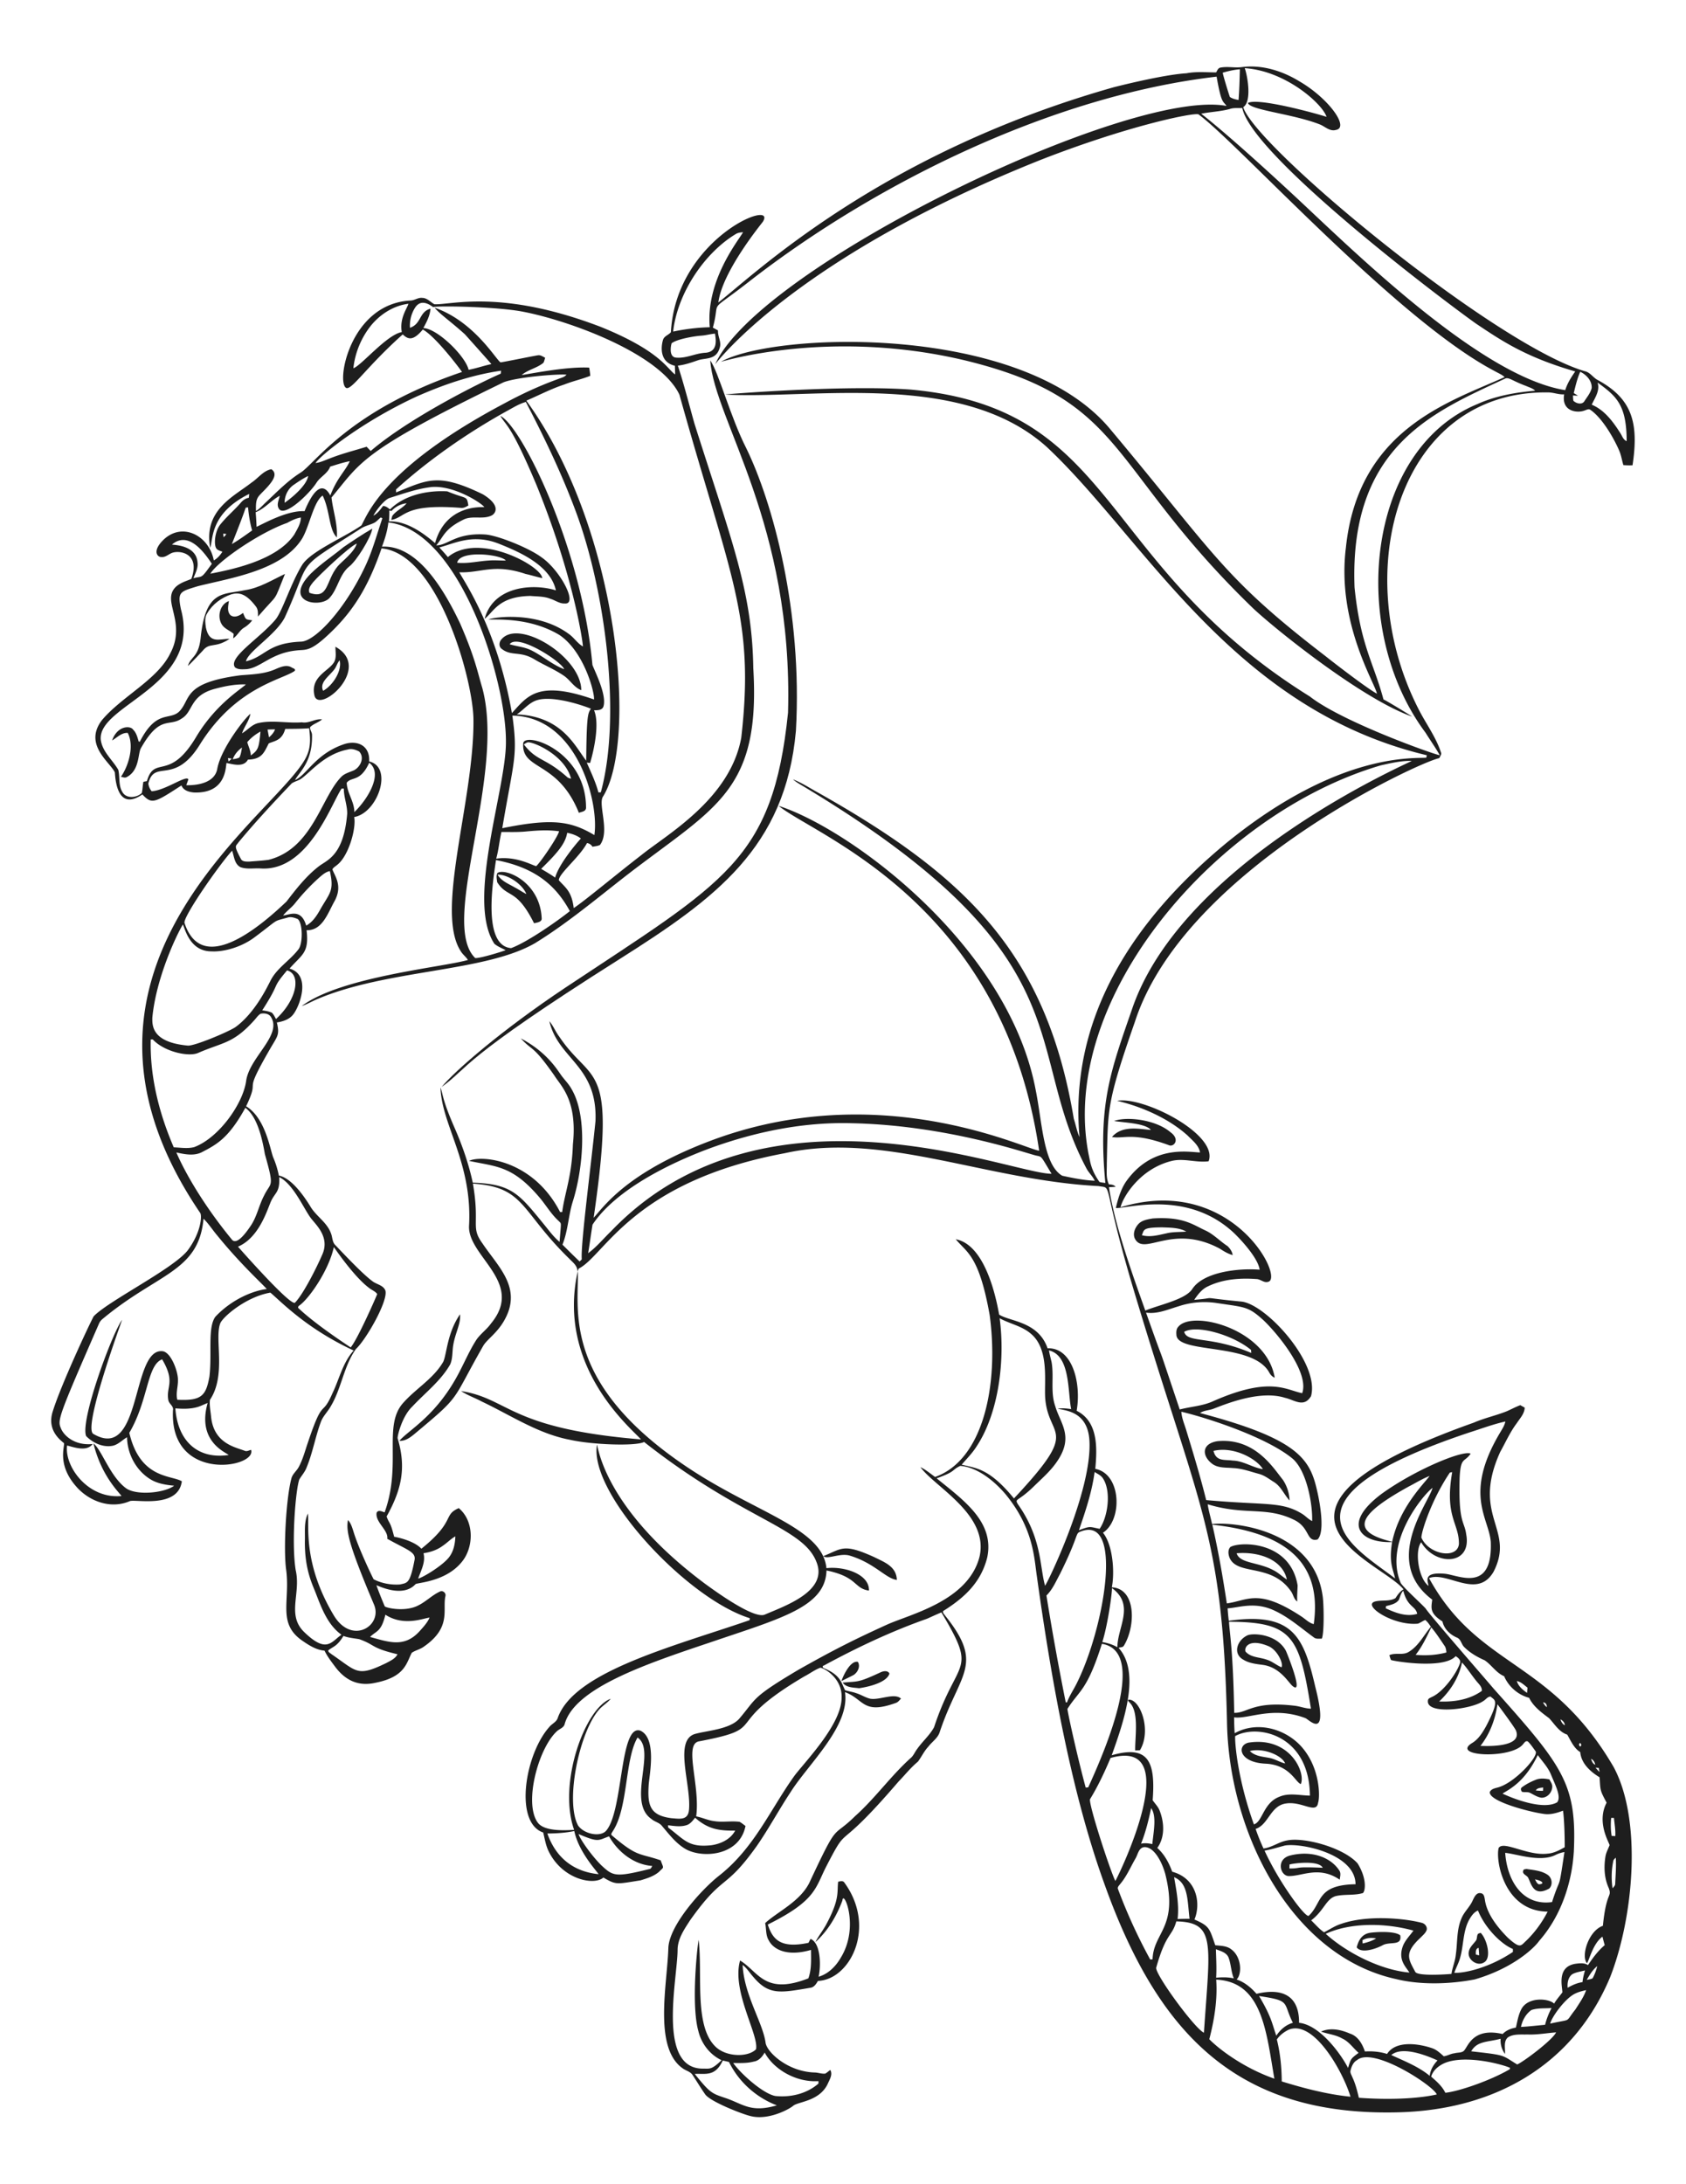 <svg xmlns="http://www.w3.org/2000/svg" viewBox="0 0 1315.633 1703.768"><path opacity=".88" d="M952.107 52.8c5.76-1.223 11.645.402 17.436-.521 15.519-1.87 31.117 3.077 44.293 11.109 22.817 13.193 39.493 36.171 28.568 37.997-4.765 1.365-8.442-2.706-12.529-4.316-21.201-8.316-54.348-11.088-56.103-16.71 7.661-4.36 52.51 7.965 61.358 10.801-3.099-10.021-31.766-35.851-63.828-37.989 2.068 5.563 5.8 26.053-1.199 30.446 9.956 31.597 195.648 184.959 266.466 205.976 4.316.86 6.58 5.144 10.367 7.006 27.005 14.7 31.898 33.796 26.983 66.407-2.398.134-4.789.055-7.164-.134-1.113-3.708-1.665-7.582-3.188-11.156-4.318-10.064-13.421-25.74-22.541-31.937-1.326-.994-2.903-.024-4.221.387-5.073 2.284-18.608 1.519-16.245-12.489-4.142.3-8.04-1.381-12.126-1.499-116.277-1.9-156.519 138.85-101.73 246.639 5.752 11.511 13.712 21.965 17.744 34.296.623 1.609-.789 2.99-1.31 4.426-14.031 2.262-199.163 87.035-237.55 205.731-22.54 64.61-20.891 68.095-21.918 110.629.095 5.428-.813 11.14 1.673 16.205 1.909.008 3.858.331 5.231 1.815a71.975 71.975 0 01-5.199.331c4.038 28.511 18.85 69.746 28.34 96.278 11.433-4.65 31.58-8.659 36.766-16.987 8.877-13.208 35.943-16.211 52.458-14.904-1.152-8.567-13.225-22.012-19.827-28.419-36.608-34.597-84.685-18.837-92.396-19.724 1.657-7.093 3.787-14.241 7.819-20.387 20.533-29.156 48.574-23.186 57.894-22.935-.986-5.72-5.988-9.365-9.783-13.286-22.844-20.418-53.86-26.634-54.873-26.998 20.098-3.816 79.318 26.139 71.346 47.165-9.807 1.318-19.653-2.753-29.365-.126-24.9 6.438-37.68 28.582-39.369 35.993 86.663-26.248 128.192 55.411 115.189 58.186-3.29 1.057-5.949-2.13-9.16-2.17-12.923-.939-26.47.071-38.225 5.917-4.529 2.154-7.535 6.304-10.304 10.304 21.363-1.742-.481-2.25 37.279 1.412 19.464 2.666 60.885 48.384 53.855 73.768-5.636 9.318-12.976 2.882-20.221 1.294-19.719-6.281-46.561 4.954-56.04 8.552-3.408 1.262-7.266 1.215-10.367 3.298 76.684 20.219 85.732 35.874 91.315 60.324 2.004 8.404 6.539 32.268.426 38.328-8.919 2.278-5.709-9.047-18.107-15.203-22.143-10.963-38.132-3.179-67.646-12.269.781 5.231 2.343 10.288 3.424 15.456 16.489-2.054 78.696 4.39 86.187 55.449 1.047 5.455 1.468 29.467-.529 33.934-2.154-.016-4.623.505-6.383-1.065-9.941-7.251-19.29-15.551-30.541-20.781-15.319-7.249-27.257-2.397-36.616-1.775.26 3.227.489 6.469.947 9.689 50.071-7.048 58.432 12.523 67.433 51.307 10.903 42.561-4.169 26.37-7.574 24.679-25.692-9.697-44.51.976-55.733-.639.063 4.126.134 8.253.465 12.379 18.48-10.301 41.493-2.721 53.476 12.126 13.33 16.375 13.121 37.935 11.598 42.107-1.299 9.23-12.623-1.386-25.065.6-12.271 1.756-13.513 16.488-23.661 19.843 1.759 5.191 3.826 10.28 6.13 15.259 6.533-.773 11.921-5.113 18.359-6.264 13.066-2.794 43.912 5.401 55.054 17.886 7.565 12.112 5.985 21.78 4.126 23.172-6.754 1.972-13.894.789-20.71 2.249-7.875 1.825-9.362 11.281-19.63 19.046 3.314 3.124 6.249 6.761 10.075 9.286 4.418-2.193 8.529-5.081 13.286-6.548 20.119-7.044 49.132-4.481 63.196-.758 2.296.671 4.229 3.093 3.558 5.578-.876 2.446-3.022 4.087-4.75 5.917-12.998 12.049-9.482 16.702-4.213 26.564 1.375 3.718 24.562 2.084 28.316 1.744.726-5.073 2.903-9.807 3.385-14.911 1.389-9.357.529-19.211 4.3-28.087 2.067-5.444 6.801-9.262 9.018-14.628 1.199-2.43 2.832-6.067 6.154-5.349 2.596.26 2.88 3.117 3.243 5.176 1.488 10.994 10.06 21.698 17.807 29.476 9.89 9.042 10.135 6.316 14.241 2.611 6.888-6.588 12.529-14.422 16.916-22.872-34.333-.389-40.791-40.441-38.225-49.721 3.849-5.919 22.323 6.283 37.926 4.481 4.947-.268 9.397-2.643 13.618-5.042-.036-20.496-1.318-28.497-1.318-28.497-4.876 1.823-10.044 3.4-15.298 2.477-11.667-1.609-43.393-10.068-41.784-17.215 1.602-2.896 5.381-2.856 8.126-4 12.982-4.738 30.389-24.282 27.456-27.74-1.909-2.58-3.653-5.318-5.972-7.543-1.917-.813-2.84 1.302-3.945 2.422-9.605 11.326-56.201 9.291-39.717-1.073 5.113-2.99 8.3-8.221 11.117-13.255 10.81-20.768 6.774-19.981 3.527-23.077-2.462-.063-3.795 2.446-5.783 3.495-9.192 6.495-44.456 10.897-43.164-.316 0-1.72 1.823-2.201 3.045-2.88 9.039-3.948 19.303-18.438 21.917-26.21 1.034-2.446-1.412-4.544-3.306-5.625-9.588 10.534-49.286 3.731-50.454 2.967-.592-1.207-.915-2.509-1.278-3.763 4.844-2.225 10.572.379 15.172-2.596 7.653-4.592 11.637-12.939 17.231-19.566-1.333-1.87-2.564-3.882-4.41-5.278-1.988.773-3.7 2.099-5.688 2.864-19.238 1.829-43.587-14.212-33.65-17.239 5.255-1.452 11.282.189 16.119-2.69 1.688-2.611 3.487-5.191 6.217-6.825-17.193-22.113-140.224-60.869 54.936-130.101 8.371-3.645 17.389-5.523 25.862-8.939 3.464-1.554 6.817-3.345 10.375-4.694 1.128.647 2.264 1.278 3.432 1.933-.142 4.758-3.669 8.3-6.122 12.063-5.239 6.943-8.757 14.943-12.979 22.501-22.876 50.384 11.977 60.026-5.199 93.501-12.79 21.966-36.194-.677-50.352 4.963 38.621 70.46 94.722 62.748 144.058 147.387 22.391 41.57 15.633 117.201-2.785 164.09-29.1 69.413-90.971 103.127-163.995 105.272-127.438 3.74-189.35-61.611-231.231-179.956-26.574-73.982-41.892-165.365-52.064-238.268-2.13-13.839-2.407-37.403-24.734-64.34-13.73-15.867-26.932-21.305-35.022-21.752-7.043 3.292-3.095 4.25-18.462 9.688 21.4 17.357 45.302 34.203 39.48 61.792-4.788 19.003-17.156 31.004-34.375 41.76-.529 1.404.805 2.446 1.507 3.519 31.014 38.673 11.313 44.429-4.142 90.739-1.436 4.884-6.004 7.645-8.931 11.543-3.298 3.471-5.27 7.905-8.111 11.708-5.625 4.608-10.107 10.375-15.164 15.566-50.603 58.922-37.77 30.268-55.985 65.453-8.987 17.112-7.655 27.093-46.028 46.084 3.705 11.244 9.564 18.987 31.803 14.241.497-1.057.994-2.091 1.609-3.045 7.999 3.383 8.145 21.047 6.249 29.523 7.629-2.209 13.531-8.237 17.373-14.983 14.748-24.014 1.895-53.613 1.191-44.466-4.505 12.15-11.385 23.693-21.05 32.427 2.556-5.12 6.312-9.547 8.9-14.651 10.313-19.443 7.824-24.586 8.852-32.466 1.728-.347 3.89-1.041 4.978.892 25.03 34.485 4.569 75.495-20.781 76.522-1.341 2.351-2.967 4.963-5.925 5.341-23.215 3.935-32.302 5.996-44.379-8.355-2.872-3.101-5.002-6.911-8.442-9.444 1.046 23.033 15.594 44.818 17.854 60.301.629 7.452 17.209 22.958 38.202 23.582 2.84.032 5.602 1.215 8.466.876 1.373-.828 2.572-1.925 3.882-2.84 2.083 3.613-.584 7.558-2.036 10.904-6.558 13.764-23.31 13.746-26.999 17.129-3.292 2.745-18.937 11.144-32.403 8.119-6.207-1.196-32.5-11.48-36.269-17.239-3.377-4.844-6.406-9.917-9.657-14.833-1.759-2.919-5.397-3.463-7.937-5.428-22.82-16.207-11.883-65.843-11.077-93.572.443-17.606 25.585-45.619 39.417-56.514 27.821-21.778 40.2-52.106 59.378-78.644 9.527-12.223 36.542-40.204 36.403-60.451.608-14.054-11.862-22.271-16.497-23.33-4.466 1.594-8.261 4.615-12.482 6.746-66.785 39.355-25.581 39.855-81.997 50.675-12.64 1.751.831 34.185-2.493 58.589 4.781.892 9.207 3.132 14.059 3.692 6.548 1.097 13.207-.316 19.772.56 1.688.844 3.101 2.138 4.655 3.227-4.729 24.024-35.157 25.646-47.859 17.334-7.014-4.434-12.024-11.18-17.349-17.381-2.067-2.651-5.641-3.148-8.087-5.31-19.618-13.401 4.072-53.475-10.943-63.646-10.048 17.012-7.201 54.966-19.409 73.216-.41.891-1.752 2.217-.647 3.116 20.241 17.296 21.149 13.62 38.091 19.48 2.442 6.851 2.797 4.777-1.239 8.923-4.142 3.598-9.468 5.152-14.604 6.73-18.599 2.885-18.673 3.769-28.853-2.241-7.065 6.478-31.904 1.721-42.73-20.49-2.241-4.608-3.022-9.704-4.221-14.628-22.881-7.653-14.319-61.178 4.892-82.494 2.02-2.438 5.452-3.708 6.446-6.904 12.656-35.868 88.241-55.213 149.644-76.246.055-.395.158-1.168.205-1.562-49.469-15.405-125.805-97.764-119.221-135.395.949 2.061 5.982 50.117 84.254 108.475 7.051 5.151 38.306 28.016 46.746 24.071 16.836-7.168 48.902-18.397 40.443-40.521-10.171-27.784-56.743-32.78-134.685-94.124-6.768 3.469-41.12 2.091-57.816-1.704-24.955-4.71-46.312-19.196-68.916-29.886-5.286-2.856-11.077-4.773-16.071-8.142 37.683 5.952 37.381 29.272 140.357 37.721-6.937-8.12-66.229-56.172-49.287-131.363 1.004 29.545-13.374 87.563 86.676 153.88 53.127 35.211 104.305 46.736 107.331 77.95 14.428-1.679 33.772 4.976 33.168 17.491-11.864-1.674-8.652-10.697-33.113-15.7-.834 28.499-35.547 37.335-90.534 56.064-50.245 16.865-105.776 35.505-113.746 63.654-.671 3.045-4.032 3.795-6.059 5.688-14.599 13.368-26.022 56.316-14.943 71.354 4.806 6.449 18.674 6.209 28.34 5.625-12.833-36.453 8.595-95.198 28.569-102.266-2.769 3.361-6.69 5.515-9.468 8.876-15.407 18.284-26.181 71.696-15.929 90.14 5.056 6.926 18.024 9.052 22.091 3.59 13.274-16.185 10.176-83.449 26.525-77.705 12.732 6.021 7.085 33.763 6.422 41.957-1.099 16.325.931 24.118 17.681 26.296 6.305.474 13.049 1.959 13.752-6.572 1.863-19.558-12.468-55.274 5.475-59.354 8.896-2.399 26.691-3.517 33.87-11.819 13.553-15.963 9.272-16.231 46.202-38.131 27.98-15.826 44.559-24.019 68.53-34.943 17.779-8.195 63.335-18.209 72.53-52.758 8.035-33.123-34.889-54.787-46.005-70.321 4.166 1.98 7.692 4.994 11.416 7.669 37.929-13.355 49.875-72.512 42.62-126.251-8.4-47.271-18.171-48.892-26.454-59.212 26.176 4.938 33.348 57.825 33.902 58.825 8.258 5.401 30.486 5.2 37.736 26.265 19.217-.788 26.456 26.833 22.683 48.75 17.267 8.56 15.896 30.125 14.541 45.302 20.455 3.874 21.409 39.872 5.988 49.823 7.888 9.725 9.204 31.152 6.919 42.596 19.222.981 18.626 30.726 9.318 45.673-.884 1.318-2.746 1.057-4.079 1.531 17.326 19.199 4.302 56.962-5.333 83.828 28.234-8.114 34.344 4.326 31.953 35.085 1.925 2.809 4.481 5.262 5.617 8.568 3.479 9.176 3.984 20.395-2.004 28.663 5.57 4.979 9.112 11.629 11.637 18.549 19.524 5.305 22.492 25.062 17.357 37.295 11.886 5.179 11.651 6.92 16.253 20.087 4.402.442 9.278.41 12.852 3.472 7.544 5.831 8.191 18.826 3.819 23.259 6.193 2.02 11.251 6.328 15.495 11.148 20.629-4.878 33.369 1.783 33.216 22.612 16.672 1.801 33.129 25.191 38.21 35.22 2.296-7.291 1.974-7.076 8.253-11.771-4.3-3.732-7.511-8.828-12.86-11.219-5.081-2.959-11.046-3.408-16.49-5.349 7.274-3.306 15.535-1.546 22.549 1.531 6.272 1.949 9.752 8.103 11.708 13.973 5.846-.371 11.7.15 17.302 1.925 6.704-10.6 24.325-8.226 35.377-4.418 3.448 1.247 6.154 3.827 8.852 6.233 2.848-.323 5.452-2.051 8.379-2.32 2.698-.828 6.383-.039 8.047-2.832 2.967-3.898 7.368-17.325 29.539-12.205 2.738-2.896 6.485-4.355 10.343-5.026 1.12-4.844 1.909-9.878 4.229-14.328 5.186-9.89 21.482-8.516 25.602-4.379 1.815-3.164 4.3-5.846 6.438-8.773-.007-4.413-4.695-20.246 10.612-22.359 3.132-.395 6.588-.765 9.373 1.089 3.771-5.633 7.819-11.172 13.042-15.558a213.715 213.715 0 01-1.76-6.627c-7.556 5.393-10.519 19.157-12.119 20.718-4.778-5.775 1.313-25.361 12.466-29.2 2.656-27.107 7.243-21.988 4.576-29.436-3.527-7.653-3.921-16.403-2.58-24.616.497-3.164 2.138-5.957 3.235-8.907-.921-3.089-10.152-18.206-2.328-33.105-5.249-9.836-4.813-9.243-5.483-19.795-7.156-4.355-14.336-10.761-15.101-19.653-4.97-3.069-7.314-8.789-10.146-13.641-6.399-2.091-9.807-8.205-14.146-12.813-5.965-4.458-12.245-9.034-15.606-15.906-8.616-2.288-15.992-8.671-19.495-16.868-6.17-2.572-9.744-8.694-15.109-12.371-5.783-2.548-11.409-5.751-15.906-10.241-2.399-2.193-2.588-6.241-5.823-7.519-5.318-2.28-10.059-6.746-11.274-12.568-10.25-6.533-8.741-10.744-7.984-17.026-39.662-29.854-2.596-75.625.221-87.213-7.077 5.144-38.124 42.266-24.924 73.966 1.226 2.986 18.572 18.584 19.732 20.418 3.171 5.063 51.891 60.918 52.561 61.918 54.391 60.922 65.415 74.544 62.865 128.018-.311 1.91-1.092 39.691-27.038 69.161-3.404 5.004-19.816 21.245-50.462 30.091-1.945.266-32.157 6.814-61.358-.355-81.751-18.033-130.647-114.541-131.766-201.471-3.469-149.796-22.098-165.086-75.623-345.702-22.262-76.918-13.356-69.436-24.632-71.512-87.926-4.505-168.194-42.698-244.706-25.665-118.921 22.149-140.684 80.119-160.894 90.037-.355.742-.71 1.491-1.065 2.256.181-4.568-3.7-7.195-6.501-10.146-38.194-37.287-34.294-55.752-74.999-58.36 5.519 31.98-1.895 33.718 7.298 46.399 11.541 17.222 28.195 32.092 20.213 53.831-5.737 14.936-15.849 20.112-19.495 26.352-25.489 44.693-16.32 37.572-53.626 68.727-3.361 2.746-7.188 5.657-11.787 5.326 7.568-8.772 29.515-19.739 47.196-54.407 4.032-7.755 7.519-15.811 12.158-23.227 3.172-5.389 8.592-8.844 12.166-13.917 26.712-32.241-18.787-52.522-17.128-76.569 2.577-49.01-21.469-78.336-22.296-107.592 2.134 5.855 1.363 9.727 11.582 32.853 5.767 13.365 10.533 27.212 13.602 41.452 30.535.929 36.31 9.008 55.409 32.348 3.921 4.765 7.535 9.878 12.324 13.846 1.245-16.607 1.743-13.654-.986-16.584-5.531-5.097-9.357-11.653-14.122-17.405-21.618-25.748-34.028-24.531-55.591-29.223 10.521-4.813 50.303-.551 71.141 39.961.394-.008 1.191-.008 1.594-.008 2.049-15.312 7.49-27.5 8.371-52.727 3.637-34.56-9.295-45.503-14.312-53.579-17.363-24.818-16.945-18.844-26.328-29.2 19.756 10.366 27.983 23.804 30.849 27.795 2.73 4.071 6.414 7.432 8.758 11.771 13.056 22.102 8.603 64.05.718 88.427-3.227 10.817-3.598 22.391-7.827 32.924 4.418 4.426 8.86 8.821 13.373 13.152l1.704-1.641c-1.056-11.039 7.216-73.041 10.69-107.883 1.725-43.411-29.111-48.21-35.985-77.934 3.14 3.621 4.805 8.229 7.724 12.016 25.67 38.335 44.943 17.029 26.825 141.344 7.994-8.67 25.442-35.184 90.787-59.93 132.191-49.99 245.895 6.373 256.849 7.59-28.37-193.95-174.371-245.46-203.325-269.085 56.034 18.039 179.785 109.068 200.753 222.386 4.973 24.649 5.857 57.653 20.576 66.218 8.355 1.83 16.813 3.511 25.381 3.937-1.657-3.692-4.86-6.343-6.635-9.949-50.437-95.059 1.895-164.717-222.607-298.932-2.193-1.286-4.363-2.635-6.264-4.324 7.164 2.761 13.578 7.109 20.308 10.738 114.423 64.568 177.373 125.015 198.867 254.15 1.57 4.702 2.359 9.673 4.45 14.201-8.318-93.32 42.32-169.927 115.252-229.961 88.096-71.475 147.186-65.027 155.348-66.052.103-.466.316-1.396.418-1.862-151.921-36.188-220.662-169.534-296.581-240.549-66.619-60.007-183.521-37.049-250.908-40.9 1.475-.419 93.384-7.631 144.634-3.874 162.226 14.752 144.594 135.532 311.587 239.491 25.635 20.087 98.571 45.761 101.382 45.815-3.424-6.075-7.503-11.763-11.188-17.681-60.604-81.298-45.896-220.828 40.632-256.336 19.733-9.033 42.564-9.947 44.955-10.462-1.901-1.854-4.536-2.485-6.872-3.566-10.882-4.029-13.245-6.807-16.229-5.957-55.43 25.857-122.056 52.445-117.817 163.009 4.55 45.203 14.914 58.746 22.588 87.497 2.103.742 21.354 12.541 22.328 13.334-37.613-13.065-104.102-65.879-123.923-84.317-114.959-111.122-98.029-162.867-225.424-193.692-105.202-24.904-188.961 1.03-189.976 1.191 41.253-23.231 235.317-30.584 304.045 52.924 81.872 97.729 87.461 115.165 167.9 176.887 2.211 1.839 31.91 24.945 39.93 29.144-1.365-8.016-31.519-55.292-24.229-113.848 9.589-92.474 80.474-113.585 123.907-133.154-2.272-2.059-5.168-3.164-7.771-4.679-76.322-39.939-199.651-177.219-231.247-200.39-5.4-1.144-55.623 9.298-122.693 35.44-192.263 76.584-253.3 158.574-254.3 159.498 34.312-76.121 322.538-215.674 398.943-201.44-2.62-4.026-3.939-1.209-7.716-22.841-125.708 14.558-262.766 81-362.862 158.37-36.185 28.385-23.645 13.268-30.233 37.437 1.349.718 2.698 1.452 4.032 2.217-.379 4.6 2.911 8.994 1.318 13.539-2.795 9.831-11.209 7.627-17.223 9.815-5.042 1.728-10.107 3.503-15.432 4.087 4.892 14.864 8.679 30.052 12.915 45.105 28.875 91.256 45.044 130.25 45.95 190.938 5.385 90.612-25.624 106.543-86.921 152.515-27.724 20.655-53.721 43.764-83.228 61.942-39.096 22.794-115.269 20.457-170.046 43.74-4.111 1.728-7.976 4.016-12.205 5.452 30.31-22.89 110.335-30.305 129.714-35.977-1.578-2.54-4.134-4.3-5.633-6.904-20.222-31.121 10.557-117.758 9.949-180.563-.16-30.589-27.363-129.524-71.701-133.659-8.811 25.223-18.832 44.79-37.224 63.149-18.259 18.207-21.332 15.553-28.813 16.458-20.344 1.941-28.263 13.688-39.519 14.643-2.959.079-6.335.513-8.836-1.444-5.546-7.691 19.087-22.391 31.653-37.295 5.382-6.572 11.996-28.368 20.671-42.439 6.634-10.796 33.157-21.716 46.352-30.999 4.453-7.517 15.938-44.55 111.552-95.205 13.428-7.282 27.338-13.728 41.713-18.927 2.327-1.018 5.105-1.381 6.761-3.495-8.742-.604-39.359 2.111-49.169 5.988-111.951 54.28-111.117 62.258-134.211 89.879 1.144 10.383 4.86 20.545 4.182 31.101-6.248-5.716-5.293-21.029-11.093-32.6-7.059 4.553-10.388 24.328-16.095 33.657-15.541 24.874-56.061 30.652-81.358 37.042-13.826 4.274-15.91 4.185-13.168 17.839 16.495 60.461-65.209 74.403-62.51 102.014 1.27 9.412 9.207 15.614 13.673 23.432 1.381 5.665-.032 12.063 3.203 17.302 3.014 5.404 11.053 4.505 15.093.844.75-2.888.647-5.925 1.302-8.829.907-.189 1.823-.355 2.73-.521 5.996-20.743 17.442.973 38.604-34.786 15.328-25.442 34.974-37.007 38.604-40.656-8.292-.323-16.545 1.381-24.513 3.511-19.494 5.346-16.401 17.814-25.665 23.148-9.778 6.751-16.782-3.182-31.614 22.904-2.572 4.065-.947 17.505-11.227 22.746-1.42.828-3.006-.055-4.458-.26 6.236-8.961 10.492-24.351 5.302-34.233-4.899-.276-8.276 3.629-12.182 5.878 4.071-11.69 14.384-11.768 16.458-8.347 2.533 2.454 3.306 5.98 4.292 9.231.221.016.663.063.884.087 12.712-24.925 22.758-16.546 30.407-23.227 9.934-9.587 1.979-22.576 48.08-28.576 9.436-.757 19.267-.986 27.993-5.073 3.669-1.515 8.126-3.393 11.882-1.097 1.002.757 3.456 1.002 2.517 2.73-9.809 7.005-45.858 12.449-73.887 57.248-20.178 32.685-35.569 11.18-40.34 30.62.213 2.201 1.176 4.347 2.588 6.051 10.803-.663 27.163-12.949 28.616-9.247-.473 1.531-1.136 2.99-1.578 4.544 10.569.174 22.595-2.66 24.213-13.168 3.098-15.922 21.652-39.506 25.823-42.565-1.026 5.539-4.813 9.949-6.572 15.211 4.41-2.525 7.779-6.99 12.963-8.047 11.132-2.391 22.501.363 33.744-.529 5.523 1.073 10.312-3.014 15.779-2.264-2.84 2.454-6.706 3.353-9.381 6.059-.229 2.13 1.507 3.874 1.515 5.988.451 21.141-9.542 28.495-13.27 35.259 8.9-3.54 16.126-20.894 39.078-28.229 9.515-2.793 19.422 1.16 18.785 13.728 19.047 4.457 6.655 40.228-11.685 43.37 1.717 8.925-4.436 30.677-13.412 37.444-1.223 1.081-2.88 1.87-3.598 3.416 1.93 5.329 8.358 13.034 1.428 25.192-5.277 9.612-9.427 22.532-21.578 22.265 2.067 17.744-3.438 18.738-13.302 29.933 16.932 4.856 8.194 28.611 3.203 35.33-2.951 4.221-8.221 5.949-13.089 6.698 2.243 9.532.618 10.539-4.671 19.543-23.669 40.789-7.346 20.684-19.322 45.847 15.396 9.345 18.876 34.748 21.263 40.206 1.941 4.45 3.298 9.12 4.3 13.87 9.654 1.894 19.154 15.355 24.34 23.693 4.371 7.771 12.931 12.466 16.166 21.002 1.42 3.172.963 7.203 3.692 9.712 5.137 5.32 21.192 22.588 29.231 28.316 3.211 2.264 8.095 2.895 9.681 6.959 2.323 8.031-15.157 38.471-23.03 45.658-9.57 13.57-11.211 30.841-19.764 44.955-2.375 4.15-6.004 7.535-7.629 12.111-4.284 11.622-6.328 23.985-11.093 35.44-1.302 3.44-3.826 6.17-5.681 9.294-3.086 9.321-6.143 50.337-2.769 70.81 4.15 18.118-7.072 34.701 6.399 47.993 17.639 17.17 21.172 7.99 29.286 2.296-10.47-7.519-15.227-20.008-19.708-31.574-2.449-6.827-9.436-19.029-8.797-43.283.063-6.604-.607-13.578 2.327-19.716 1.192 9.225-4.257 38.798 20.426 79.844 14.246 23.061 38.351 7.485 31.054-9.042-19.666-46.551-21.828-57.178-20.205-65.729 2.304 2.501 3.258 5.799 4.276 8.963 3.94 13.118 15.084 36.286 15.771 37.287 6.233 3.172 13.499 4.513 20.482 4.032 5.863-1.373 7.785-.433 11.337-18.714 1.565-6.634-5.365-8.023-21.223-16.931 1.078-6.703-9.639-13.074-8.284-20.363 1.294-2.517 4.26-.836 6.225-.26 13.658-37.882-1.754-68.296 15.014-85.966 9.838-10.943 23.33-18.572 30.786-31.598 2.758-6.301 3.039-22.465 13.05-36.963.767 7.424-3.821 14.478-5.404 24.671-.702 4.797-.284 9.878-2.272 14.422-7.393 12.971-19.519 22.099-29.547 32.876-8.14 7.687-11.787 23.301-11.464 24.805 6.942 23.193 2.952 40.166-8.6 60.964 2.131 6.183 2.666 3.026 5.878 15.819 2.976.494 15.679 3.255 21.255 9.341 26.889-21.591 16.576-26.253 29.176-31.654 11.757 9.724 11.865 29.124 3.298 40.766-11.82 15.947-33.476 17.182-36.821 18.383-1.532 1.257-8.435 10.781-30.699.97.604 2.417 6.231 16.175 6.572 16.655 3.656 1.794 16.91 3.847 25.902-.813 6.059-2.943 10.833-7.992 16.931-10.833 2.327-1.262 5.12 1.097 4.379 3.613-2.406 10.622 5.046 24.457-17.255 39.622-2.785 1.893-6.201 2.611-8.971 4.473-4.17 7.746-5.036 18.666-27.851 23.306-12.282 2.861-22.972-.309-32.095-12.576-2.943-3.969-6.028-7.898-8.142-12.387-6.501-.521-12.158-4.197-17.389-7.795-19.805-13.689-9.038-31.095-12.679-56.214-2.02-16.422.096-54.756 4.166-70.155.836-3.677 4.103-5.925 5.783-9.136 3.337-6.162 5.018-13.018 7.314-19.598 12.031-35.833 10.429-18.247 18.951-37.847 5.42-11.156 8.047-24.016 16.592-33.413-37.32-17.361-56.836-38.401-64.995-45.161-19.169 3.248-37.492 19.247-39.164 24.087-4.546 12.147 4.894 40.359-7.992 59.536-.529 4.284.458 8.647.86 12.931 1.997 20.94 18.54 23.917 26.154 26.778 1.696.844 3.432-.339 5.097-.671 4.635 14.141-63.773 25.871-60.964-30.896.702-3.282-3.077-4.876-3.606-7.858-1.984-10.77 5.775-13.893-4.852-31.874-11.928 4.438-10.655 31.946-25.61 57.342 8.388 36.085 32.912 32.923 40.987 37.807-2.862 21.664-36.623 13.76-40.6 15.503-15.333 6.541-31.854-.199-41.508-11.061-15.032-16.767-9.528-30.584-9.807-34.115-1.651-1.651-13.934-9.541-8.742-25.058 6.202-20.02 27.793-66.341 31.843-73.95 11.119-11.816 61.747-36.883 73.295-51.346 10.681-14.29 11.387-27.489 9.791-29.436-133.531-196.528 70.109-316.389 84.053-358.685 2.375-6.162 1.783-12.963 1.041-19.377-6.217.481-12.442.434-18.675.513-2.521 8.809-7.585 9.134-12.829 11.274-3.596 6.712-5.01 12.409-16.292 12.687-3.444 6.53-12.476 3.316-16.742 2.643-.661 3.671-.502 24.022-25.499 22.991-3.795-.363-8.134-1.562-9.618-5.507-21.063 13.686-23.117 14.933-30.517 7.022-21.091 14.58-21.111-15.925-21.492-17.286-4.028-8.178-24.578-21.723-10.012-40.719 15.544-18.474 43.176-31.483 53.169-51.819 9.821-18.224 1.118-32.499.734-42.352-.594-11.819 11.712-13.854 15.842-16.032 6.878-19.001-7.623-22.283-14.272-20.497-3.18.813-5.625 3.897-9.12 3.471-2.737.249-7.352-4.077.836-12.631 14.804-15.414 36.382-4.344 40.064 15.274 2.832-1.562 4.986-4.079 6.714-6.761-1.791-.765-4.103-1.136-5.034-3.085-1.669-3.29-.843-13.568 3.984-18.864 4.592-5.649 10.186-10.351 14.99-15.803 1.712-2.146 3.905-3.897 6.683-4.339.103-1.018.197-2.02.292-3.022-30.811 15.245-28.077 35.563-30.423 42.06-5.433-29.441 18.254-39.904 32.379-50.991 5.128-3.377 8.963-9.144 15.314-10.335 6.323 4.178-.738 11.705-7.33 18.312-3.497 3.674-5.024 4.77-4.639 14.296 2.919-1.72 5.105-4.363 7.574-6.635 8.694-8.174 17.05-16.868 27.196-23.282 10.834-6.567 37.965-48.784 125.998-78.565-2.068-3.019-20.511-27.564-30.588-33.121-7.952 9.533-11.713 7.465-15.685 3.827-27.744 24.788-39.173 42.734-43.819 41.863-8.598-2.687 2.14-66.161 50.249-68.317 3.022-.237 5.625-2.414 8.758-2.059 3.834.016 6.391 3.235 9.491 4.955 12.99.739 52.078-12.082 129.817 17.673 47.132 19.067 52.114 33.27 58.076 37.097-.008-2.256-.134-4.513-.197-6.761-11.518-2.699-11.132-13.862-9.263-20.213.923-2.99 4.347-3.771 6.162-5.965 3.947-73.422 83.515-104.861 71.725-86.147-.616 1-31.686 38.584-34.699 62.952C588.191 214.6 686.06 119.788 869.445 67.969c1-.228 37.868-9.719 56.372-10.793 7.629-1.467 15.44-.71 23.156-.679.838-1.346 1.429-3.24 3.134-3.697m2.019 3.929c.391 2.7 5.263 18.326 5.594 18.935 1.988 1.389 4.41 1.901 6.761 2.351.623-7.976.82-15.977 1.026-23.969-4.544.379-9.018 1.381-13.381 2.683m5.547 28.3c-7.322 2.012-14.951 2.217-22.367 3.7 0 0 20.029 14.916 76.214 67.283 48.038 44.999 143.593 138.198 207.885 148.389 1.625-5.341 4.639-10.051 7.795-14.588-39.204-11.343-57.817-24.219-77.634-37.46-30.663-21.877-174.776-131.368-182.173-168.073-3.251.189-6.596-.355-9.72.749m-385.332 97.469c-23.998 14.259-45.621 45.577-49.066 76.191 1.289-.205 13.638-3.063 28.592-3.369-3.263-36.702 22.772-68.194 25.957-74.131-1.878.173-3.842.292-5.483 1.309m-250.569 57.761c-2.88 4.592-4.213 10.083-3.858 15.487 9.096-3.083 6.977-12.46 16.024-14.927-.434 5.46-3.006 10.422-5.61 15.132 10.844.304 32.977 21.932 35.338 32.569 6.012-1.105 11.795-3.187 17.775-4.45-.383-.608-20.2-22.757-20.695-23.275-11.308-10.22-19.766-15.899-23.622-20.742 31.123 10.806 48.175 41.015 51.472 42.659 1.206.042 28.434-5.58 29.634-5.562 1.917-.087 3.495 1.199 5.168 1.949-.402 1.31-.671 2.682-1.31 3.913-5.026 4.221-11.992 5.333-16.987 9.578 6.984-.89 34.478-6.691 52.632-5.775.402 2.107.71 4.237.884 6.383-6.588 2.675-13.57 4.118-20.174 6.769-10.272 3.322-19.827 8.41-29.728 12.624 72.45 99.863 87.198 266.206 59.591 309.283-3.457 6.671 5.673 27.032-2.107 37.35-1.791.963-3.898.986-5.846 1.444-.978-1.562-2.454-2.627-4.292-2.903-5.737 10.909-22.034 23.835-21.989 29.018 4.603 5.404 10.025 8.151 11.614 21.72 8.21-5.344 33.417-26.428 52.853-41.405 19.665-15.917 69.177-43.607 77.887-91.544 10.798-94.149-8.672-125.66-48.245-267.594-15.131-32.315-87.483-58.424-123.355-65.003-20.785-3.746-64.773-4.492-68.869-3.361-5.457-4.05-10.594-5.104-14.185.663m-33.989 13.365c-7.771 9.554-12.726 21.428-14.044 33.673 6.068-1.875 25.975-26.116 37.776-28.206-1.825-10.623 3.849-17.912 5.207-22.091-11.337 1.381-21.696 7.937-28.939 16.624m257.417 8.26c-5.423.381-18.852 2.63-23.093 5.925-.562 1.535-2.452 10.722 3.416 11.203 7.669.75 14.714-3.164 22.249-3.748 11.686-.377 8.324-12.337 8.205-14.967-3.637.27-7.14 1.374-10.777 1.587m-222.718 47.78c-42.238 19.623-74.176 45.343-78.25 51.599 4.118-.458 7.811-2.454 11.677-3.803 9.184-3.621 18.77-5.98 28.166-8.915 1.065 1.105 2.114 2.225 3.18 3.337 30.136-25.882 86.059-53.703 101.485-60.348.071-.576.205-1.728.276-2.304-23.077 3.314-45.303 10.974-66.534 20.434m908.631-19.606c-2.383 5.31-3.677 11.022-5.073 16.655 1.097.647 2.209 1.302 3.282 2.051-1.318-.055-2.604-.142-3.89-.213.063 1.365.071 2.738.308 4.095 2.209 2.256 6.927 3.464 8.765.126 2.067-3.195 4.663-6.296 5.539-10.067.277-5.641-4.134-10.319-8.931-12.647m13.507 8.419c2.075 6.257-2.043 11.866-4.552 17.255 9.91 4.15 16.521 13.121 22.123 21.886 1.602 2.288 2.304 5.452 5.144 6.588-.062-28.445-8.082-35.123-22.715-45.729M396.523 320.15c-33.822 18.62-64.336 40.652-87.497 61.753.016.576.039 1.728.047 2.304 24.704-9.959 32.819-15.453 67.693 1.452 14.36 8.744 9.825 14.923 7.077 16.426-7.061 3.637-15.527-.268-22.525 3.519-14.978 7.348-15.351 13.629-20.916 19.89 8.904.137 15.165-9.885 37.981-8.481 9.35.456 34.098 10.347 43.961 17.665 14.611 9.901 29.083 37.015 18.391 36.19-4.134.205-7.503-2.572-11.314-3.692-4.931-2.004-10.351-1.728-15.551-2.209-24.676.438-28.349 12.092-35.701 17.886 6.676-25.337 37.372-27.932 55.614-22.225-4.235-19.354-27.904-29.731-43.803-36.119-21.013-8.566-35.293-.393-47.141 2.611 2.233 2.493 4.529 4.939 6.643 7.55 24.063-20.058 73.313 7.091 73.611 16.387-4.371-.907-8.608-2.304-12.971-3.243-24.839-8.388-34.81-.582-51.709-1.31 3.553 7.049 29.336 43.108 41.042 109.856 12.039-13.111 20.062-26.078 64.064-10.604.575-5.416-7.779-37.4-26.943-50.297-23.758-14.312-50.476-11.653-55.433-12.213 5.171-1.895 38.556-6.436 62.644 11.33 4.103 2.817 6.73 7.369 11.085 9.807-.056-3.626-7.393-55.022-36.206-125.904-19.996-47.504-23.416-45.785-28.237-53.989 16.396 7.79 63.565 102.555 71.859 194.291 2.081 5.528 11.396 23.634 8.576 32.521-1.128 3.022-4.655 2.832-7.314 2.872 4.386 10.207.112 30.465-3.069 41.137-.876-.11-1.736-.221-2.604-.323 3.314 7.637 6.959 15.196 9.089 23.275l1.87-.095c16.319-59.671 3.312-158.205-19.503-219.041-10.911-29.397-24.513-57.713-38.991-85.508-4.943 1.363-9.353 4.077-13.819 6.531m-138.874 43.914c-1.949 5.365-7.629 7.827-10.635 12.481-5.356 8.547-25.621 28.103-29.602 20-1.712-3.148.308-6.556.86-9.72-6.714 3.59-11.637 9.988-18.77 12.821.339 3.795.544 7.598.71 11.401 5.033-2.25 23.787-12.943 37.429-12.221 5.589-13.603 13.287-24.991 20.119-12.261 5.284-13.803 11.659-18.97 15.196-26.73-5.208.97-10.242 2.674-15.307 4.229m-28.08 13.972c-4.742 3.014-7.511 8.687-7.495 14.249 6.025-4.116 17.291-13.658 18.391-20.9-3.842 1.854-7.4 4.213-10.896 6.651m74.945 10.328c-4.665 1.171-11.504 10.588-13.128 13.949 3.274-1.649 5.349-4.718 7.527-7.527 2.201 0 3.795 1.42 5.42 2.698 11.379-11.471 29.752-15 44.703-14.115 15.626 6.479 15.051 2.973 16.434 11.03-1.838 1.049-3.771 2.193-5.98 1.846-44.505-3.446-42.861 7.424-54.131 9.412.166-1.073.418-2.107.765-3.124 2.959-4.111 7.984-6.02 11.172-9.862-4.521.489-8.789 2.682-11.85 6.043a73.064 73.064 0 00-1.649-.45c.063 2.848-.063 5.696-.308 8.537 13.599-.499 26.479 8.838 36.001 16.939 8.657-30.885 37.432-27.811 38.446-28.111-2.396-3.328-24.01-17.218-41.366-15.622-11.023 1.303-21.532 5.043-32.056 8.357m-112.799 7.732c-2.544 7.889-10.69 28.082-10.769 28.395 5.491-3.18 10.627-6.951 15.795-10.627-1.696-5.87-2.627-11.937-3.18-18.02l-1.846.252m32.332 11.905c-21.024 7.309-53.761 29.59-59.93 39.63 15.2-3.026 51.771-9.907 65.595-30.691 2.256-4.111 4.978-8.324 5.089-13.16-3.851.608-7.385 2.336-10.754 4.221m67.819-.008c-3.424 1.68-7.298 2.351-10.478 4.513-53.477 34.206-36.96 20.565-59.22 69.366-7.17 13.676-28.437 26.179-30.241 34.107 15.15-3.544 16.693-14.273 42.912-15.345 11.19-.193 34.783-25.627 50.533-59.607 5.468-11.795 8.805-24.395 13.002-36.655-.3-.166-.892-.481-1.191-.647-1.861 1.31-3.242 3.258-5.317 4.268m11.188-.386c-.742 6.509-2.675 12.821-4.994 18.927 28.129-1.634 49.08 34.723 61.153 60.301 11.682 26.922 13.298 37.234 17.136 49.926 18.488 68.446-33.961 183.591-5.491 210.765 4.128.153 20.183-4.812 23.724-6.162-2.966-1.586-6.193-2.785-8.789-4.978-22.22-33.572 9.263-120.914 8.994-157.478.417-47.395-35.512-164.608-91.733-171.301m-128.902 8.765c.095.694.284 2.083.371 2.777.828-.734 1.523-1.594 2.122-2.517-.623-.063-1.869-.197-2.493-.26m-39.977 8.521c2.59.354 18.783.817 19.937 13.641.702 4.497-1.657 8.568-3.164 12.624 7.374-2.028 5.389 1.24 14.343-11.251-8.085-12.477-19.521-24.909-31.116-15.014m222.568 14.178c8.339.844 16.545-1.278 24.837-1.744 4.363-.402 8.734.118 13.113.016-3.54-4.768-36.001-8.475-37.95 1.728m62.984 107.039c-6.69 1.72-10.896 7.614-16.458 11.266 35.372 1.528 45.349 24.814 54.163 36.127.316-35.672 1.334-36.951 3.661-40.561-10.097-4.035-30.362-9.886-41.366-6.832m-19.922 12.245c4.435 31.734 1.14 34.446-7.866 87.828 38.734-7.882 53.437-5.649 71.843 5.365 3.87-24.357-12.837-92.391-63.977-93.193m-191.049 10.896c.402 1.996.765 4 1.144 6.012 2.02-1.688 3.771-3.7 4.742-6.178a104.21 104.21 0 00-5.886.166m-15.795 9.783c.876 3.479 2.722 6.698 2.738 10.399 5.765-4.218 6.391-5.798 7.55-18.659-3.858 2.13-7.432 4.891-10.288 8.26m-11.369 13.389c1.767-.323 3.637-.513 5.223-1.436 1.247-2.391 1.523-5.136 2.02-7.74-3.211 2.28-5.878 5.459-7.243 9.176m89.793-7.63c-18.266 3.578-29.067 17.671-36.324 22.762-2.272 1.617-5.144 2.099-7.424 3.661-14.241 14.967-28.363 30.068-41.531 46.005-2.191 3.267-3.86 2.103 1.791 12.781 1.144 2.485 4.339 2.217 6.627 2.233 4.986-.426 10.004-.686 14.959-1.357 34.373-8.607 41.106-48.674 56.656-64.569 2.619-2.84 6.454-3.708 9.854-5.207 5.223-2.493 8.789-10.036 4.237-14.769-2.691-1.382-5.831-2.487-8.845-1.54M177.9 591.46c.11.679.323 2.036.434 2.714a39.727 39.727 0 002.454-2.288c-.718-.102-2.17-.316-2.888-.426m899.542 5.696c-127.569 37.421-251.838 181.401-227.957 303.571 1.25 5.565 1.752 11.989 8.474 21.46 1.475.465 3.037.56 4.576.789-5.899-61.284 4.271-87.782 20.655-135.111 39.218-116.621 217.676-193.181 218.418-194.181-8.174-.204-16.229 1.721-24.166 3.472m-789.331-2.027c-7.007 15.334-13.754 10.534-17.57 15.614.292 8.032 5.988 14.746 5.965 22.888 10.86-10.498 22.579-30.33 11.605-38.502m-21.571 20.174c-8.035 11.726-26.109 64.941-63.323 62.281-5.168-.316-10.588.828-15.551-.994-4.765-2.414-4.939-8.403-6.541-12.852-9.059 9.607-38.919 52.17-37.113 56.49 12.443 37.467 51.006 10.427 79.544-16.821 7.621-9.886 15.385-19.914 25.357-27.574 6.408-4.922 19.267-8.198 22.012-40.908.126-6.675-2.682-12.986-2.627-19.645-.44-.001-1.316.015-1.758.023m144.169 33.42c-6.462.655-12.955.402-19.432.426-1.617 6.888-2.154 13.98-4.071 20.789 15.566-2.174 27.823 5.083 31.172 5.854 2.915-2.328 16.679-22.285 17.886-27.196-8.474-1.206-17.066-.677-25.555.127m31.89 1.042c-1.372 8.308-7.387 15.465-20.324 28.135 3.692 2.193 7.401 4.363 10.919 6.833 2.868-10.622 17.06-27.268 20.079-30.517-3.092-2.408-6.887-3.662-10.674-4.451m-55.575 21.302c-2.353 16.176-10.731 66.825 11.795 68.68 12.216-4.429 35.252-20.438 45.847-28.86-10.782-19.834-26.771-33.944-57.642-39.82m-138.369 14.036a164.44 164.44 0 00-18.304 19.487c-2.777 3.59-6.643 6.13-9.412 9.712 5.043-.518 14.001-5.782 18.004 7.874 4.765-2.604 7.89-7.203 10.525-11.795 7.676-13.722 11.518-14.816 7.929-30.746-3.512.694-6.123 3.227-8.742 5.468m-24.427 30.88c-11.981 3.333-5.512.37-26.068 15.677-10.691 7.831-24.358 11.106-32.853 10.635-16.322.184-20.497-15.77-22.557-21.034-5.104 8.268-21.079 42.234-23.89 72.987-.021 5.695-.541 18.939 27.559 21.539 4.708.667 31.166-10.388 37.184-14.312 15.304-11.031 24.882-31.362 27.251-35.866 4.986-10.296 15.448-16.158 22.178-25.105 3.249-4.433 3.393-19.761-.663-23.432-2.539-1.034-5.419-2.036-8.141-1.089m-.229 41.152c-12.883 15.39-4.25 7.671-19.361 31.156 2.548.379 5.16.734 7.519 1.846 1.412 1.389 2.264 3.219 3.211 4.947 16.702-15.357 19.688-35.067 8.631-37.949m-25.452 38.763c-16.663 18.518-24.167 17.046-43.882 25.61-7.476 3.344-26.546-.907-35.472-10.525h-1.57c-.757 29.003 6.541 57.689 17.965 84.191 5.333.205 10.817 1.215 16.063-.205 19.146-7.244 38.127-33.851 40.474-51.922 2.821-18.498 28.386-35.453 19.203-49.737-1.704-2.54-5.207-2.927-7.969-2.367-1.987 1.231-3.281 3.242-4.812 4.955m-7.085 68.443c-13.353 24.271-22.76 28.753-34.162 34.754-6.249 2.982-13.239 1.483-19.677.095 7 16.355 21.934 41.902 43.022 67.575 3.749 5.581 11.222-4.765 15.03-10.398 4.86-7.18 6.367-15.921 10.383-23.511 5.413-11.213 8.329-5.184.647-32.332-1.973-11.432-5.731-29.235-15.243-36.183m363.178 31.345c-31.051 11.418-74.049 32.262-92.278 59.851-1.199 7.385-2.17 14.825-3.4 22.217 6.706-4.868 11.937-11.416 17.886-17.129 120.287-125.572 312.81-44.482 343.706-44.821-8.895-14.669-7.2-13.031-12.142-14.233-6.575-1.4-69.383-23.638-143.632-25.192-37.547-1.08-74.944 6.573-110.14 19.307m-336.739 22.73c.597 12.918-3.693 11.524-7.164 20.655-3.144 7.804-9.653 27.102-25.026 33.61 2.999 3.436 41.589 47.099 44.545 43.646 6.397-6.607 16.697-26.974 21.168-37.318 6.008-13.138-4.052-22.569-8.04-27.59-5.559-6.386-13.943-27.405-25.483-33.003m-59.063 32.482c-3.871 41.603-35.822 42.314-78.905 78.297-1.183.955-2.099 2.201-2.706 3.606-32.367 74.141-32.458 75.206-29.555 81.934 2.256 5.375 10.583 13.358 24.639 11.921-4.755 6.52-15.457 2.197-19.953 1.191-2.173 16.407 16.351 41.88 42.439 39.393-1.563-2.585-15.641-15.413-21.854-41.01 6.395 4.937 12.64 25.022 24.924 34.588 7.846 6.307 30.448 4.173 38.028-1.617-6.264-.6-12.679-1.546-18.186-4.813-11.377-6.793-18.367-19.835-18.564-33.003-3.763 2.178-6.825 5.689-11.227 6.659-7.606 1.459-15.495-2.225-20.726-7.606-4.741-12.417 20.478-80.619 28.079-90.613-.277 1-30.883 84.378-22.43 88.956 38.065 22.284 29.446-66.914 53.855-64.53 6.719.518 12.373 16.078 12.158 22.486.166 5.144-1.815 10.288-.489 15.385 19.112.992 22.329-3.295 25.042-17.925 2.174-18.066-1.537-38.22 4.631-46.794 12.762-13.603 29.487-20.42 40.143-21.657-3.969-4.548-20.153-19.08-38.407-41.484-3.748-4.37-6.817-9.316-10.936-13.364m101.659 22.115c-3.64 17.168-18.256 39.043-26.557 45.342-.844.529-1.965 1.578-.852 2.501 14.023 13.242 39.42 29.624 40.545 30.438 5.355-6.102 20.472-40.626 20.71-41.626-1.475-2.146-4.087-3.014-6.067-4.576-11.745-8.6-26.39-30.198-27.779-32.079m659.112 46.218c-8.221 2.422-16.553 6.264-25.326 4.9 19.263 54.488 3.579 7.736 26.288 75.591 8.789-2.304 18.13-2.698 26.446-6.627 44.228-19.42 56.458-8.571 69.114-6.083 5.693-15.723-18.087-45.339-30.186-56.908-12.002-10.9-14.223-10.039-36.316-13.412-10.035-1.525-20.395-.696-30.02 2.539m-139.561 9.31c4.311 31.736-.438 73.472-17.886 99.828-3.274 5.302-7.724 9.688-11.74 14.406 10.54 2.741 21.125 2.244 40.79 26.351 52.525-55.95 26.979-45.855 24.403-78.116-.933-12.894 3.395-38.368-11.282-50.47-6.983-6.011-16.379-7.621-24.285-11.999m38.494 25.081c.489 3.148 1.365 6.225 2.067 9.333 1.949 11.306-1.081 23.188 2.832 34.202 4.09 13.938 15.154 23.95.655 44.206-4.876 6.888-11.314 12.41-17.294 18.296-12.76 12.46-15.248 9.237-12.482 14.028 18.732 26.534 16.849 48.031 21.16 63.544 1.608-1.505 36.899-73.946 34.628-113.209-1.347-23.232-19.158-23.334-24.758-24.995 3.503-.434 7.038-.134 10.517.402-2.791-13.383-.477-41.759-17.325-45.807m-665.613 44.506c-5.262 1.294-10.722 1.152-16.087.718 1.862 25.935 17.876 39.939 41.626 36.379-2.825-2.34-24.843-10.889-16.434-40.569-3.046 1.136-5.918 2.754-9.105 3.472m768.913 3.321c.308 5.404 2.698 10.359 4.134 15.519 5.444 17.712 10.762 35.472 15.259 53.453 46.888 4.182 58.624.909 74.55 10.541 2.888 1.688 5.057 4.371 8.111 5.823.457-13.603-4.391-39.666-15.487-48.9-19.276-15.811-62.564-30.61-86.567-36.436m224.872 16.166c-159.774 53.293-90.02 89.274-58.123 113.919-1.203-6.685-5.068-11.622-2.28-28.371-23.957.968-40.499-13.588-7.882-37.863 26.222-18.813 63.356-34.096 69.169-31.125-4.881 7.122-7.697 2.315-8.584 18.288-1.125 36.442 3.723 34.059 5.113 44.719 4.541 24.238-24.092 24.998-35.141 6.146-5.114 6.438-2.337 27.944 5.72 34.02-.114-3.069-5.366-11.102 12.868-9.444 10.466 1.005 37.317 15.394 35.717-25.002-1.533-18.688-21.291-37.169 7.219-85.051 1.649-2.785 3.495-5.539 4.166-8.757-9.524 2.13-18.676 5.586-27.962 8.521m-292.566 30.888c-2.075 15.598-7.117 30.596-12.237 45.413 9.144-3.403 8.097-2.707 16.166-1.089 6.439-9.372 9.152-28.997 2.722-39.125-1.491-2.54-4.284-3.692-6.651-5.199m277.212.45c-13.869 20.581-21.852 44.613-22.233 50.667 5.757 13.513 28.194 17.169 29.31 5.002.124-16.454-11.349-21.091-5.247-56.017-.457.088-1.372.261-1.83.348m-32.261 10.982c-33.904 18.791-50.293 34.081-12.75 42.999 5.609-26.843 25.14-45.601 29.208-51.338-5.751 2.217-10.99 5.531-16.458 8.339m-153.107 29.673c4.663 20.292 8.197 40.829 11.33 61.413 16.705-2.242 24.449-12.239 58.928 10.69 2.848 1.996 5.404 4.608 8.9 5.475 7.264-51.904-27.044-71.821-79.158-77.578m-103.473 5.657c-3.342 1.3-.967 3.736-15.377 32.758-3.164 5.807-5.783 12.119-10.58 16.837 4.45 27.874 9.507 55.662 15.046 83.347l1.01.063c1.909-5.381 5.247-10.044 7.716-15.148 21.62-43.39 36.966-132.665 2.185-117.857m-497.2 10.935c-4.339 3.195-9.562 4.9-14.856 5.673 1.775 6.896-1.941 13.436-4.158 19.756 3.538-.634 19.52-10.363 24.324-16.931 3.408-4.592 4.513-10.391 4.686-15.984-3.645 2.066-6.517 5.183-9.996 7.486m522.423 32.916c-.362 8.22-4.058 31.292-7.598 42.076 4.126.663 8.134 1.957 11.795 4.024-.059-15.517 13.935-32.875-4.197-46.1m223.925 8.931c-2.17 3.408-6.525 4.118-10.13 5.105-.047.426-.15 1.278-.205 1.704 7.582 3.519 16.095 6.864 24.529 4.316-1.119-6.211-7.595-5.108-10.84-18.028-1.879 1.885-2.415 4.505-3.354 6.903m-368.448 14.999c-27.764 9.799-54.47 22.407-80.325 36.458-1.68.339-.805 2.004.418 2.272 13.079 5.394 13.225 11.712 16.158 16.994 2.848.899 5.854 1.247 8.671 2.296 3.748 1.128 7.053 3.416 10.888 4.316 7.349 1.301 18.774-4.805 24.024-.103-1.183 1.302-2.304 2.864-4.063 3.416-25.947 9.36-24.635-2.945-39.63-8.434 4.102 26.426-28.723 56.181-42.391 77.926-9.176 13.831-17.002 28.505-26.47 42.147-25.172 35.307-25.807 21.04-51.898 57.768-4.608 7.132-9.965 14.73-9.862 23.59-.273 23.038-15.89 91.75 19.211 92.301 5.934-.106 6.946 1.29 15.093-6.564-9.144-4.316-15.756-12.963-18.099-22.73-5.98-21.26-.467-69.164.221-71.133 3.23 27.245-3.891 68.156 13.839 83.931 8.703 7.65 25.05 7.517 30.935 1.389 2.381-11.124-19.204-45.435-12.45-69.248 14.28 8.536 18.98 27.36 53.279 13.933 2.611-7.037 2.091-14.825 2.059-22.209-18.924 5.57-29.465-.595-32.908-7.353-2.548-4.079-1.862-9.057-2.856-13.554 9.581-8.855 26.635-16.408 34.281-31.062 23.434-50.093 17.358-34.094 35.945-52.435 15.866-14.162 28.135-31.819 44.032-45.934 1.807-1.949 2.801-4.474 4.442-6.541 4.071-5.838 9.696-10.556 13.097-16.844 18.238-55.223 34.532-41.387 5.72-89.619-3.826 1.586-7.574 3.361-11.361 5.026m-422.516-3.204c-3.229 13.717-7.287 12.533-11.929 17.342 15.087 4.219 26.867 8.444 38.62-4.466 2.911-3.274 6.012-6.517 7.787-10.58-3.915.087-19.71 7.281-34.478-2.296m658.307 5.492c.431 8.513 3.226 22.616 4.055 71.054 10.243.373 14.665-9.406 47.141-5.523 4.3.481 8.371 2.225 12.742 2.28-8.994-56.356-14.347-67.633-63.938-67.811m157.841 4.378c-3.59 7.424-7.046 14.943-12.213 21.444 8.055.734 16.174.221 24.008-1.838-.173-1.807-.323-3.684-1.42-5.184-3.345-4.883-6.517-9.917-10.375-14.422m-848.859 6.691c-5.107 8.405-8.098 8.169-11.835 11.266-.158 1.444 1.412 2.004 2.312 2.825 20.408 13.937 20.002 18.172 43.133 6.959 3.18-1.752 6.84-3.329 8.568-6.746-21.139-5.035-16.912-7.164-29.87-11.779-4.126-.719-8.347-1.018-12.308-2.525m591.829 6.162c-11.693 36.831-17.494 35.984-26.888 50.762.176 3.152 8.106 38.817 14.249 61.382.497-.04 1.483-.118 1.972-.166 14.938-32.641 45.814-106.327 10.667-111.978m263.168 44.987c11.511.481 23.779-1.412 33.318-8.284.237-3.337-2.533-5.42-4.355-7.803-3.834-4.694-7.022-9.886-11.132-14.351-2.375 11.802-9.128 22.28-17.831 30.438m60.625-15.945c1.176 4.095 4.663 6.864 7.984 9.239.095-1.389.213-2.754.347-4.111-2.635-1.925-4.986-4.521-8.331-5.128m20.481 16.591c.6 1.483 1.625 2.722 2.848 3.771.221-2.011-.812-3.542-2.848-3.771m-35.638 1.531c-1.633 11.7-5.886 23.117-13.239 32.45 12.702.597 32.565-.7 27.606-12.198-1.609-3.205-13.51-19.246-14.367-20.252m49.193 11.74c.544 1.909 1.546 3.724 3.416 4.639-.126-2.162-1.618-3.684-3.416-4.639m-253.843 13.113c-.25 7.372 2.575 35.408 14.628 68.845 6.689-1.863 7.304-16.577 19.558-21.405 7.653-3.456 16.142-1.144 24.166-1.026-.478-47.794-41.247-56.093-58.352-46.414m268.801 5.554c-.694.655-.458 2.059.402 2.517 1.303-.095.94-3.022-.402-2.517m-366.041 11.487c-4.639 11.053-9.752 21.933-16.016 32.182-1.097 4.229 15.685 55.68 19.772 63.788 3.137-5.367 55.145-112.601-3.756-95.97m333.386-2.256c-10.117 21.165-22.31 26.673-27.503 30.044 9.943 4.72 32.339 12.881 42.66 6.777 3.33-4.267-1.348-13.137-4.773-21.421-2.313-5.838-6.77-10.382-10.384-15.4m41.563 2.935c.6 1.83 1.302 3.834 3.282 4.615-.379-1.996-1.357-3.802-3.282-4.615m3.542 6.848c.939 1.199 1.964 2.351 3.109 3.4-.229-1.081-.442-2.13-.655-3.172-.615-.054-1.838-.173-2.454-.228m-346.806 31.583c-1.988 9.412-4.268 18.809-7.882 27.748 2.919-.647 5.886-.276 8.781.331 1.103-10.369 3.475-21.952-.899-28.079m-362.681 13.349c-4.639 1.444-9.602.584-14.32.032.031.442.102 1.333.134 1.775 12.782 9.572 15.747 15.754 33.736 13.799 7.298-1.034 14.99-4.639 18.541-11.408-13.132.233-21.509-1.391-31.259-10.044-1.909 2.311-3.787 4.994-6.832 5.846m721.653-5.689c-.41 4.671-.41 9.389.395 14.036.923.04 1.862.087 2.817.158.308-4.773-.6-9.46-1.041-14.186-.546 0-1.626-.008-2.171-.008m-830.128 12.158c6.916 19.519 21.042 29.865 40.001 31.732-2.059-3.145-15.645-17.632-18.967-33.65-6.92 1.445-13.981 1.863-21.034 1.918m24.363.434c1.264 4.289 10.531 17.369 18.138 24.726 8.777 8.063 10.662 9.133 37.153 2.556 1.302-.118 1.617-1.491 2.225-2.398-14.375-.994-26.778-10.896-33.736-23.093-8.778 3.111-7.855 4.975-23.78-1.791m535.283 12.924c11.393 24.822 31.362 51.832 34.391 50.92 10.856-10.012 5.806-24.177 36.616-24.695-.112-23.708-42.709-32.435-55.125-30.194-5.294 1.334-10.477 3.085-15.882 3.969m-100.806 6.311c-3.826 6.619-6.809 13.823-11.803 19.708-.852 1.231-2.556 2.533-1.649 4.205a420.05 420.05 0 0025.066 54.715c.458-.032 1.365-.095 1.822-.134.675-21.358 20.537-24.724 9.846-66.889-3.166-11.097-9.804-21.873-17.105-20.537-3.842 1.153-4.26 5.95-6.177 8.932m327.729-2.864c-12.066 5.846-30.579-.964-39.125-1.72 1.604 22.294 13.934 41.544 36.561 38.415 7.193-22.453 4.675-5.89 9.681-39.015-2.501.364-4.868 1.216-7.117 2.32m45.184 4.908c-1.412 6.896-1.546 14.067-.529 21.034.891-1.112 2.193-2.146 2.075-3.708.308-6.722.86-13.46.45-20.182-.828.812-1.893 1.578-1.996 2.856m-342.664 12.355c1.87 10.762 4.008 21.665 2.738 32.648 3.109-.118 6.217-.205 9.333-.182-1.771-14.183-.851-27.825-12.071-32.466m230.016 33.642c-4.718 9.089-4.024 19.661-6.848 29.31-1.042 4.055-3.227 7.677-4.497 11.661 7.874.421 27.457-3.935 45.737-16.308a55.614 55.614 0 01-.047-2.28c-9.008-3.711-21.604-16.084-27.251-30.012-3.37 1.356-5.374 4.607-7.094 7.629m-228.296.844c-3.406 12.206-7.906 8.614-15.645 35.953-1.708 4.323 29.799 47.556 37.192 50.928 4.735-70.131 9.487-86.093-21.547-86.881m116.594 9.712c16.579 14.976 43.006 28.26 65.319 30.233-2.635-4.379-9.332-9.907-4.931-21.121 1.87-4.394 5.31-7.803 8.071-11.621-22.646-6.268-49.439-6.25-68.459 2.509m-85.706 12.032c.205 7.393.655 14.793.197 22.194 4.592-.418 9.247-.497 13.775.536-2.114-5.16-2.114-10.888-4.032-16.087-1.53-4.126-6.264-5.239-9.94-6.643m289.378 23.906c1.531-.323 3.18-.481 4.592-1.254 1.633-2.974 2.793-6.217 3.621-9.499-3.582 2.847-5.949 6.855-8.213 10.753m-11.243-4.45c-3.266 2.335-4.016 6.825-3.645 10.596 3.606-2.067 7.424-3.811 11.582-4.395.308-3.109 1.089-6.138 1.957-9.12-3.314.875-6.841 1.286-9.894 2.919m-277.898 4.26c1.097 15.677-1.475 31.338-5.381 46.47 5.577 5.913 24.836 21.706 50.778 30.809-6.38-36.65-9.308-75.607-45.397-77.279m278.805 11.582c-7.414 4.393-16.803 17.433-18.202 22.722 17.711-3.965 11.068-.252 19.645-10.967 3.061-4.884 6.58-9.625 8.411-15.148-3.4.75-6.832 1.618-9.854 3.393m-245.361 1.207c10.073 16.912 10.235 21.999 13.468 30.959 3.085-4.702 7.456-8.513 12.931-10.083-8.162-16.093-1.052-17.103-26.399-20.876m212.572 10.888c-4.347 3.006-7.124 8.103-8.197 13.207 6.288-.3 12.545-1.112 18.833-1.649 1.105-4.568 2.872-8.939 5.042-13.097-5.224.419-10.653-.126-15.678 1.539m-189.708 15.503c-3.503 1.767-6.785 4.229-8.971 7.527 2.675 10.675 3.724 21.72 3.826 32.711 17.515 5.388 35.369 10.075 53.65 11.921-6.174-20.343-29.097-60.617-48.505-52.159m186.473 3.598c-5.018.189-10.62-.615-15.061 2.209-3.771 3.219-2.012 8.663-2.375 12.963a17.559 17.559 0 01-3.385-11.811c-10.778 2.796-18.249 1.651-22.983 9.775 27.549 3.13 23.424 2.673 35.89 10.272 4.646-1.911 27.362-18.828 30.375-25.042-7.486.553-14.926 1.989-22.461 1.634m-106.148 16.048c10.312 4.757 21.136 8.931 29.997 16.237.45-4.671 2.951-8.687 6.075-12.048-3.226-1.327-26.311-12.433-36.072-4.189m-497.46 5.088c-5.247 1.436-10.698 1.12-16.071 1.128 5.68 8.043 22.718 23.618 32.734 25.72 11.898 1.294 24.647-1.68 33.792-9.681 0-.473.008-1.428.008-1.901-17.873 1.138-35.201-9.545-41.965-22.304-1.839 3.244-4.577 6.518-8.498 7.038m470.706-1.096c-3.045 1.681-4.324 5.113-5.113 8.308-.284 1.696.821 3.227 1.396 4.781 2.454 5.152 3.866 10.722 5.168 16.261 29.094 2.084 49.777-.092 60.806-2.588-2.511-6.699-49.602-37.635-62.257-26.762m67.41 2.706c-4.205 2.122-8.205 5.452-9.523 10.154 4.189 3.708 8.545 7.432 11.03 12.584 10.151-.97 34.968-9.392 50.249-18.344.071-.268.197-.797.26-1.057-3.688-2.054-35.262-11.213-52.016-3.337m-562.322-2.406c-6.063 12.966-13.622 9.926-21.886 10.446 11.725 14.628 13.356 15.174 22.785 18.399 14.771 4.663 20.156 12.255 41.279 6.13-1-.55-24.519-8.003-37.326-33.863-1.625-.379-3.242-.757-4.852-1.112z"/><path opacity=".88" d="M554.198 281.206c6.258 8.282 15.847 44.488 28.166 68.569 20.35 41.715 44.037 126.528 38.707 220.564-8.232 91.258-63.098 130.812-137.872 178.133-125.137 79.08-116.624 83.792-138.622 99.655 10.209-12.466 46.907-44.441 96.743-77.642 123.851-82.316 161.756-98.951 173.605-214.394 4.107-147.457-57.132-227.559-60.727-274.885zM268.103 426.842c7.337-4.994 14.722-9.973 22.422-14.407-1.031 7.089-12.671 25.708-18.17 29.697-7.653 6.327-8.623 17.152-15.14 24.308-6.908 8.131-36.99 3.854-14.801-18.777 7.882-7.748 17.176-13.823 25.689-20.821m-23.804 27.432c-1.799 2.28-4.15 5.168-2.824 8.245 15.191 5.396 12.507-9.109 21.965-20.624 2.68-3.362 13.078-10.935 14.967-17.815-5.981 2.483-29.662 24.889-34.108 30.194zM191.202 460.436c11.274-1.657 21.042-7.89 31.18-12.647-9.74 24.038-4.126 13.532-21.097 33.287.055-2.619.181-5.452-1.46-7.669-7.995-10.717-13.764-11.341-19.417-9.665-7.606 2.58-14.533 7.59-18.612 14.604-2.335 3.306-1.61 7.582-1.12 11.33 2.731 13.207 10.978 8.573 18.47 8.781-11.568 7.677-15.412 2.297-21.034 9.318-.688.852-9.928 10.573-11.472 11.842 1.836-7.147 8.132-6.537 9.846-21.152 3.779-38.654 17.697-34.337 34.716-38.029z"/><path opacity=".88" d="M173.537 487.861c-4.402-5.988-2.249-16.3 5.089-18.888-.505 3.598-1.657 8.087 1.231 10.998 3.077 2.391 7.172.387 9.775-1.775 2.396 5.761 1.874 4.852 7.188 5.831-1.767 2.233-3.85 4.197-6.312 5.657-3.527 2.091-5.136 6.154-8.56 8.371.15-1.176.355-2.343.363-3.527-2.754-2.446-6.502-3.654-8.774-6.667zM391.371 498.756c13.784-16.197 62.13 13.884 62.218 39.725-5.665-2.114-8.584-7.787-13.381-11.117-7.18-4.97-15.33-8.268-22.825-12.71-11.632-7.179-18.289-2.225-26.123-8.576-2.224-1.87-1.775-5.381.111-7.322m6.32 3.921c5.554 1.673 11.503 2.067 16.766 4.655 8.907 4.387 16.442 11.243 25.783 14.801-1.736-5.73-36.348-28.322-42.549-19.456zM261.744 504.61c29.782 16.492-13.436 53.383-16.442 37.736-3.098-14.608 11.51-18.801 15.48-25.87 1.924-3.668.93-7.929.962-11.866m-.805 17.602c-3.985 5.366-11.963 10.192-8.781 16.773 7.783-4.351 14.919-15.917 12.868-23.756-1.894 2.005-2.415 4.829-4.087 6.983zM408.239 580.517c-.456-10.628 49.145 4.506 49.05 49.666 0 3.053-3.432 3.132-5.57 3.992-16.315-40.64-44.43-32.974-43.48-53.658m.576.331c10.243 13.285 16.412 10.025 33.697 25.389.828.828 2.028.978 3.109 1.341-4.371-16.957-25.696-27.314-32.545-28.356-1.657-.378-2.999.766-4.261 1.626zM388.199 681.103c6.255-4.073 33.069 6.962 34.478 35.085.473 3.274-3.629 3.598-5.933 4.166-13.923-27.816-20.564-19.242-28.766-32.024-.276-2.352-.986-5.058.221-7.227m.071 1.333c2.896 4.994 8.505 7.101 13.255 9.87 3.156 1.594 6.036 3.685 9.207 5.247-3.117-7.837-14.569-15.364-22.462-15.117zM869.367 874.613c9.833-3.599 32.261-1.222 43.985 8.765 7.89 5.686 2.537 12.001-1.396 10.059-28.195-10.335-34.717-4.683-44.222-6.328 8.09-9.612 22.464-5.968 30.336-5.523-4.476-5.45-22.673-5.743-28.703-6.973zM899.34 950.685c24.162-1.666 31.735 5.049 41.429 9.412 6.406 3.03 11.219 8.324 17.105 12.134 1.925 1.917 3.645 4.213 4.008 7.006-3.637-.955-6.856-2.951-9.973-4.971-37.356-20.086-59.107 6.231-66.352-7.874-1.759-3.771-.031-8.158 2.533-11.101 2.769-3.257 7.282-3.88 11.25-4.606m-8.331 13.034c6.351 1.838 12.876-.095 19.125-1.412 5.081-1.286 10.359-.915 15.543-1.389-5.625-3.148-12.426-3.053-18.691-3.306-15.652.058-14.001 1.855-15.977 6.107zM919.633 1034.986c11.022-12.981 68.665 1.773 75.078 39.93-2.012-.765-3.4-2.367-4.379-4.221-13.319-23.631-72.272-14.012-72.356-29.444-.182-2.201-.048-4.655 1.657-6.265m4.418 4.15c2.48 9.037 20.43 2.797 52.332 16.474l-.158-2.351c-13.982-11.621-42.212-19.915-52.174-14.123zM949.89 1124.463c29.498-2.885 43.798 21.049 51.204 30.154 3.156 4.726 5.002 10.399 5.207 16.087-4.237-4.497-6.541-10.675-11.835-14.154-3.976-2.422-7.669-5.483-12.268-6.635-6.596-1.751-13.089-4.245-19.977-4.481-5.696-.56-12.087.182-16.805-3.724-7.601-6.142-7.652-15.275 4.474-17.247m-2.951 7.551c2.024 8.518 8.771 6.621 14.927 7.566 8.387.166 15.432 5.483 23.606 6.682-4.651-7.861-22.53-18.041-38.533-14.248zM960.059 1207.037c7.555-4.5 46.727-4.866 52.506 29.957-.103 4.174-.536 8.339-.276 12.529-2.793-1.87-3.053-5.475-4.947-8.016-15.349-22.195-42.011-11.817-47.961-26.296-.963-2.604-1.349-5.965.678-8.174m4.916 4.868c2.496 8.073 16.975 6.793 28.758 13.231 3.827 1.894 6.832 5.002 10.454 7.219-3.508-16.053-22.774-21.895-39.212-20.45zM642.468 1214.114c14.457-5.648 15.277-10.306 39.638.75 8.079 4.04 17.383 7.271 17.736 17.831-8.477-.944-17.303-13.029-36.45-18.872-7.749-2.527-17.642 3.258-20.924.291zM973.614 1275.843c4.848-1.88 22.984-.75 29.839 12.205.489 1 14.667 35.555 5.002 27.283-3.328-2.984-9.743-14.469-22.888-16.316-5.191-.71-10.635-1.215-15.203-4-8.738-4.673-5.041-15.447 3.25-19.172m-1.673 12.773c4.182 4.765 11.125 4.276 16.647 6.343 4.142 1.262 7.432 4.237 11.385 5.894 1.768-2.73-3.168-13.582-10.194-16.497-15.312-6.367-19.095 1.073-17.838 4.26zM669.388 1296.616c2.249 3.464-.103 8.253-3.314 10.257-3.101 1.665-6.32 3.109-9.444 4.734.788-2.872 6.63-16.308 12.758-14.991zM687.076 1304.806c2.193-1.026 5.657-1.712 6.99.939-2.098 7.087-16.429 10.385-23.685 11.448-4.426-.592-9.917-.323-12.813-4.371 11.856-1.169 11.422.467 29.508-8.016zM880.303 1326.187c9.08-1.466 18.72 23.675 9.215 39.409-1.239.047-2.469.103-3.685.15-.307-9.726 3.248-29.731-4.213-37.216-.536-.757-1.688-1.294-1.317-2.343zM974.332 1359.639c32.028-4.918 44.709 23.08 40.75 32.332-4.154-1.264-8.484-14.885-27.259-15.898-21.183-.857-22.844-14.365-13.491-16.434m.962 6.556c3.969 4 9.767 4.339 14.982 5.333 4.418.726 8.205 3.329 12.537 4.371-2.061-5.87-16.293-12.462-27.519-9.704zM1198.422 1388.618c3.392-1.389 7.116-1.002 10.62-.284.86 1.783 2.272 3.479 2.241 5.586-.055 4.434-3.755 8.813-8.387 8.71-3.251-.434-6.004-2.328-8.868-3.755-1.98-1.01-4.292-.316-6.375-.852-.836-1.018-1.333-2.627-.063-3.511 3.282-2.486 7.014-4.379 10.832-5.894m0 8.323c1.862.229 3.771.347 5.673.3l.095-2.596c-2.075.285-4.568.229-5.768 2.296zM1006.672 1447.719c17.013-4.253 31.683 1.419 38.399 11.645 1.523 2.13.608 4.844.363 7.227-16.273-11.1-29.44-2.579-39.859-2.84-6.58-.209-10.069-13.092 1.097-16.032m-.387 6.959a82.491 82.491 0 00-.134 3.156c10.367.03 2.068-1.577 26.02-.56-2.77-5.54-19.861-3.984-25.886-2.596zM1191.117 1458.197c5.539.915 11.551 1.262 16.363 4.458 3.566 2.256 4.497 7.693 1.46 10.793-12.174 6.854-14.014-3.465-16.482-8.41-1.065-1.972-4.852-2.777-3.834-5.491.047-1.224 1.641-1.074 2.493-1.35m6.666 8.142c.821 1.357 1.412 3.164 3.022 3.842 4.607-.176 3.233-2.664-3.022-3.842zM1069.04 1508.02c2.957-.5 18.959-1.821 23.614 1.98 1.545 8.647-8.146 4.568-13.744 7.724-5.433 2.922-16.7 6.667-20.229 1.649 1.562-6.204 4.497-10.39 10.359-11.353m-5.847 5.76c.032.647.087 1.933.118 2.572 3.661-.836 7.306-1.949 10.517-3.945-3.605-.687-7.408-.513-10.635 1.373zM1153.649 1508.628c.442-.15 1.318-.45 1.759-.592 4.877 4.877 8.816 19.895 2.509 23.156-5.349 3.282-13.152-2.43-11.756-8.505.663-3.542 3.582-5.886 5.602-8.647 1.128-1.586.371-4.229 1.886-5.412m-1.981 16.371c.639.15 1.925.466 2.572.615-.103-1.98-.237-3.953-.458-5.894-2.429.679-2.185 3.259-2.114 5.279z"/></svg>